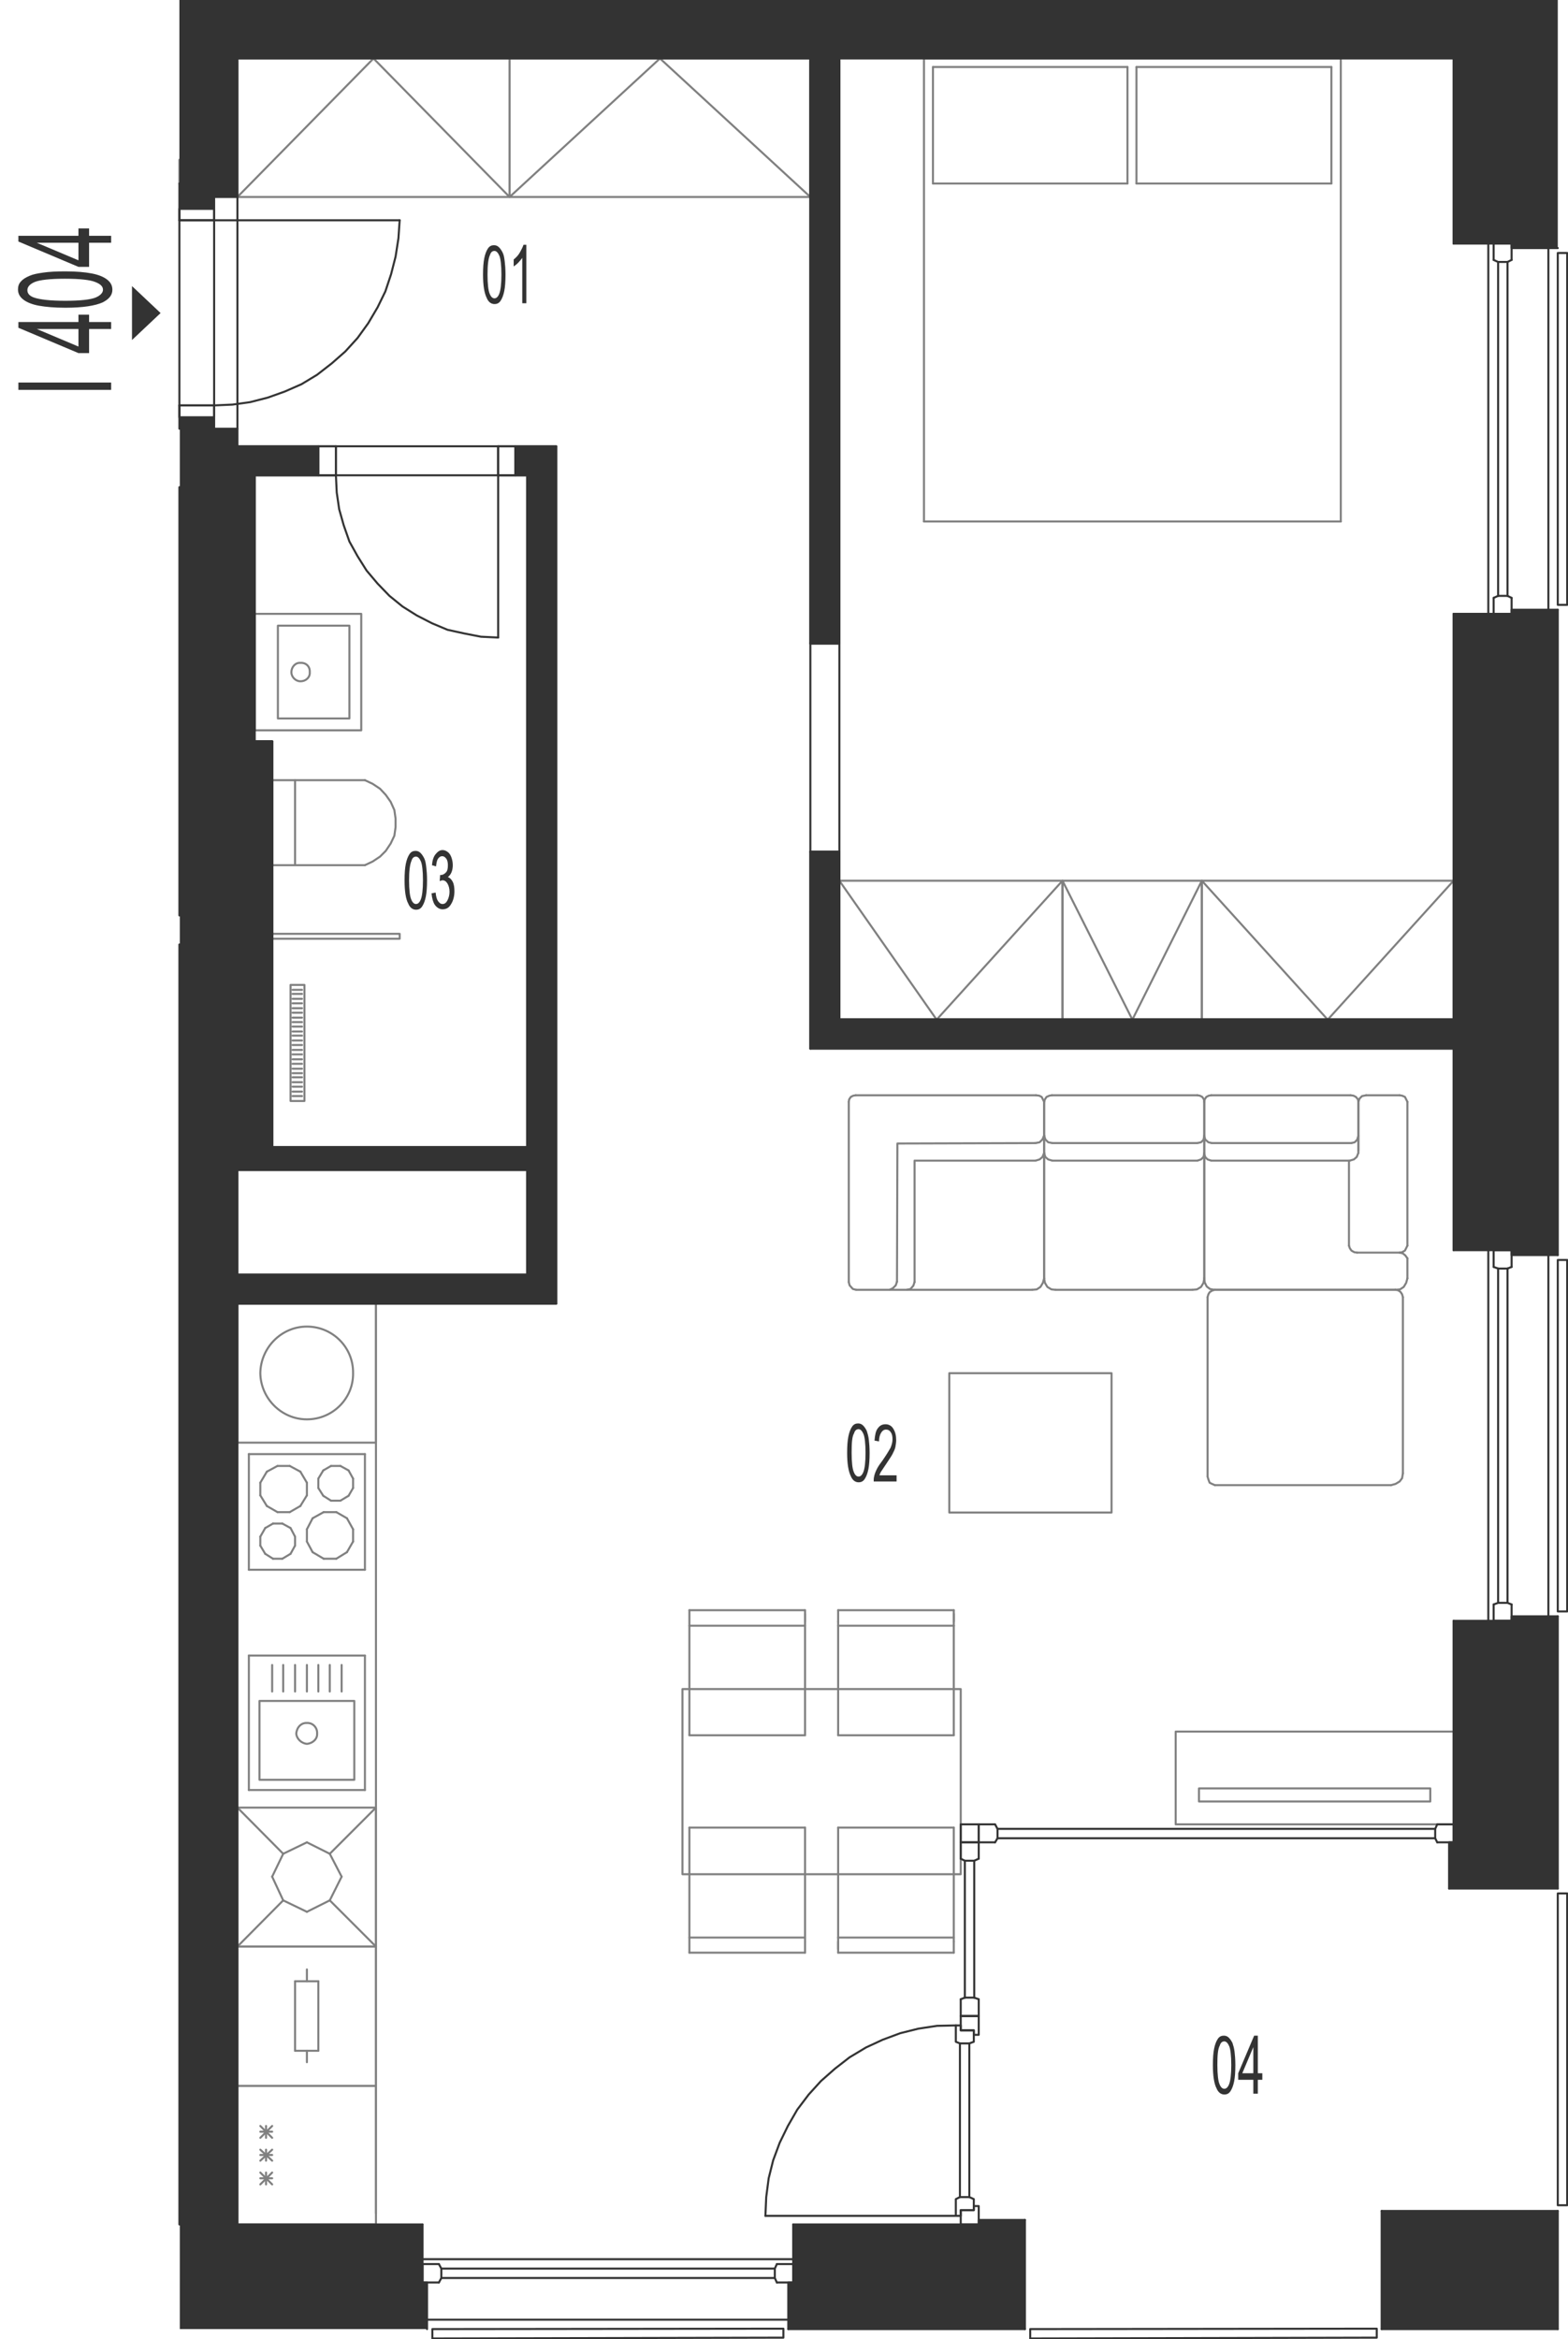 <?xml version="1.0" encoding="utf-8"?>
<!-- Generator: Adobe Illustrator 28.2.0, SVG Export Plug-In . SVG Version: 6.00 Build 0)  -->
<svg version="1.1" xmlns="http://www.w3.org/2000/svg" xmlns:xlink="http://www.w3.org/1999/xlink" x="0px" y="0px"
	 viewBox="0 0 383.7 572.4" style="enable-background:new 0 0 383.7 572.4;" xml:space="preserve">
<style type="text/css">
	.st0{fill:none;stroke:#808080;stroke-width:0.5;stroke-linecap:round;stroke-linejoin:round;stroke-miterlimit:10;}
	.st1{fill:none;stroke:#333333;stroke-width:0.5;stroke-linecap:round;stroke-linejoin:round;stroke-miterlimit:10;}
	.st2{fill-rule:evenodd;clip-rule:evenodd;fill:#333333;}
	.st3{fill:#333333;}
</style>
<g id="vybaveni">
	<line class="st0" x1="43.9" y1="44.9" x2="43.9" y2="39.1"/>
	<line class="st0" x1="92" y1="510.4" x2="92" y2="476.3"/>
	<line class="st0" x1="58.1" y1="476.3" x2="58.1" y2="510.4"/>
	<line class="st0" x1="75.1" y1="481.9" x2="75.1" y2="484.8"/>
	<line class="st0" x1="92" y1="476.3" x2="58.1" y2="476.3"/>
	<line class="st0" x1="58.1" y1="510.4" x2="92" y2="510.4"/>
	<line class="st0" x1="77.9" y1="501.8" x2="72.2" y2="501.8"/>
	<line class="st0" x1="72.2" y1="484.8" x2="77.9" y2="484.8"/>
	<line class="st0" x1="72.2" y1="501.8" x2="72.2" y2="484.8"/>
	<line class="st0" x1="75.1" y1="504.6" x2="75.1" y2="501.8"/>
	<line class="st0" x1="77.9" y1="484.8" x2="77.9" y2="501.8"/>
	<line class="st0" x1="92" y1="544.3" x2="92" y2="510.4"/>
	<line class="st0" x1="58.1" y1="510.4" x2="58.1" y2="544.3"/>
	<line class="st0" x1="66.6" y1="523.1" x2="63.7" y2="520.2"/>
	<line class="st0" x1="66.6" y1="520.2" x2="63.7" y2="523.1"/>
	<line class="st0" x1="65.1" y1="520.2" x2="65.1" y2="523.1"/>
	<line class="st0" x1="92" y1="510.4" x2="58.1" y2="510.4"/>
	<line class="st0" x1="66.6" y1="521.6" x2="63.7" y2="521.6"/>
	<line class="st0" x1="58.1" y1="544.3" x2="92" y2="544.3"/>
	<line class="st0" x1="66.6" y1="534.5" x2="63.7" y2="531.6"/>
	<line class="st0" x1="66.6" y1="531.6" x2="63.7" y2="534.5"/>
	<line class="st0" x1="65.1" y1="531.6" x2="65.1" y2="534.5"/>
	<line class="st0" x1="66.6" y1="528.7" x2="63.7" y2="526"/>
	<line class="st0" x1="66.6" y1="526" x2="63.7" y2="528.7"/>
	<line class="st0" x1="65.1" y1="526" x2="65.1" y2="528.7"/>
	<line class="st0" x1="66.6" y1="527.3" x2="63.7" y2="527.3"/>
	<line class="st0" x1="66.6" y1="533" x2="63.7" y2="533"/>
	<line class="st0" x1="69.3" y1="453.6" x2="66.6" y2="459.2"/>
	<line class="st0" x1="75.1" y1="450.8" x2="69.3" y2="453.6"/>
	<line class="st0" x1="80.7" y1="453.6" x2="75.1" y2="450.8"/>
	<line class="st0" x1="83.6" y1="459.2" x2="80.7" y2="453.6"/>
	<line class="st0" x1="80.7" y1="465" x2="83.6" y2="459.2"/>
	<line class="st0" x1="75.1" y1="467.8" x2="80.7" y2="465"/>
	<line class="st0" x1="69.3" y1="465" x2="75.1" y2="467.8"/>
	<line class="st0" x1="66.6" y1="459.2" x2="69.3" y2="465"/>
	<line class="st0" x1="69.3" y1="453.6" x2="58.1" y2="442.3"/>
	<line class="st0" x1="92" y1="442.3" x2="80.7" y2="453.6"/>
	<line class="st0" x1="92" y1="476.3" x2="80.7" y2="465"/>
	<line class="st0" x1="58.1" y1="476.3" x2="69.3" y2="465"/>
	<line class="st0" x1="92" y1="442.3" x2="92" y2="476.3"/>
	<line class="st0" x1="58.1" y1="476.3" x2="92" y2="476.3"/>
	<line class="st0" x1="92" y1="442.3" x2="58.1" y2="442.3"/>
	<line class="st0" x1="58.1" y1="476.3" x2="58.1" y2="442.3"/>
	<line class="st0" x1="58.1" y1="319" x2="92" y2="319"/>
	<line class="st0" x1="92" y1="353" x2="58.1" y2="353"/>
	<line class="st0" x1="58.1" y1="353" x2="58.1" y2="319"/>
	<line class="st0" x1="92" y1="319" x2="92" y2="353"/>
	<path class="st0" d="M63.7,336c0.1-6.3,5.2-11.4,11.4-11.4c6.3,0,11.4,5.1,11.3,11.4c0.1,6.2-5,11.3-11.3,11.3
		C68.9,347.3,63.8,342.2,63.7,336"/>
	<line class="st0" x1="76.5" y1="379.8" x2="75.1" y2="377.2"/>
	<line class="st0" x1="75.1" y1="374.2" x2="76.5" y2="371.5"/>
	<line class="st0" x1="89.3" y1="384.1" x2="60.9" y2="384.1"/>
	<line class="st0" x1="60.9" y1="355.8" x2="89.3" y2="355.8"/>
	<line class="st0" x1="63.7" y1="376" x2="63.7" y2="378.2"/>
	<line class="st0" x1="72.2" y1="378.2" x2="72.2" y2="376"/>
	<line class="st0" x1="75.1" y1="377.2" x2="75.1" y2="374.2"/>
	<line class="st0" x1="60.9" y1="355.8" x2="60.9" y2="384.1"/>
	<line class="st0" x1="66.8" y1="372.8" x2="64.9" y2="373.9"/>
	<line class="st0" x1="65.3" y1="368.5" x2="67.9" y2="370"/>
	<line class="st0" x1="67.9" y1="358.7" x2="65.3" y2="360.1"/>
	<line class="st0" x1="63.7" y1="365.9" x2="65.3" y2="368.5"/>
	<line class="st0" x1="65.3" y1="360.1" x2="63.7" y2="362.8"/>
	<line class="st0" x1="63.7" y1="362.8" x2="63.7" y2="365.9"/>
	<line class="st0" x1="64.9" y1="373.9" x2="63.7" y2="376"/>
	<line class="st0" x1="73.5" y1="360.1" x2="70.9" y2="358.7"/>
	<line class="st0" x1="70.9" y1="358.7" x2="67.9" y2="358.7"/>
	<line class="st0" x1="71.1" y1="373.9" x2="69.1" y2="372.8"/>
	<line class="st0" x1="67.9" y1="370" x2="70.9" y2="370"/>
	<line class="st0" x1="69.1" y1="372.8" x2="66.8" y2="372.8"/>
	<line class="st0" x1="73.5" y1="368.5" x2="75.1" y2="365.9"/>
	<line class="st0" x1="75.1" y1="365.9" x2="75.1" y2="362.8"/>
	<line class="st0" x1="75.1" y1="362.8" x2="73.5" y2="360.1"/>
	<line class="st0" x1="70.9" y1="370" x2="73.5" y2="368.5"/>
	<line class="st0" x1="72.2" y1="376" x2="71.1" y2="373.9"/>
	<line class="st0" x1="64.9" y1="380.2" x2="66.8" y2="381.4"/>
	<line class="st0" x1="63.7" y1="378.2" x2="64.9" y2="380.2"/>
	<line class="st0" x1="69.1" y1="381.4" x2="71.1" y2="380.2"/>
	<line class="st0" x1="66.8" y1="381.4" x2="69.1" y2="381.4"/>
	<line class="st0" x1="71.1" y1="380.2" x2="72.2" y2="378.2"/>
	<line class="st0" x1="86.4" y1="374.2" x2="86.4" y2="377.2"/>
	<line class="st0" x1="89.3" y1="355.8" x2="89.3" y2="384.1"/>
	<line class="st0" x1="84.9" y1="371.5" x2="82.3" y2="370"/>
	<line class="st0" x1="85.3" y1="359.8" x2="83.3" y2="358.7"/>
	<line class="st0" x1="83.3" y1="367.2" x2="85.3" y2="366"/>
	<line class="st0" x1="81" y1="358.7" x2="79.1" y2="359.8"/>
	<line class="st0" x1="81" y1="358.7" x2="83.3" y2="358.7"/>
	<line class="st0" x1="79.2" y1="370" x2="82.3" y2="370"/>
	<line class="st0" x1="79.1" y1="366" x2="81" y2="367.2"/>
	<line class="st0" x1="77.9" y1="364.1" x2="77.9" y2="361.8"/>
	<line class="st0" x1="77.9" y1="361.8" x2="79.1" y2="359.8"/>
	<line class="st0" x1="79.1" y1="366" x2="77.9" y2="364.1"/>
	<line class="st0" x1="79.2" y1="370" x2="76.5" y2="371.5"/>
	<line class="st0" x1="83.3" y1="367.2" x2="81" y2="367.2"/>
	<line class="st0" x1="86.4" y1="361.8" x2="86.4" y2="364.1"/>
	<line class="st0" x1="85.3" y1="359.8" x2="86.4" y2="361.8"/>
	<line class="st0" x1="86.4" y1="364.1" x2="85.3" y2="366"/>
	<line class="st0" x1="84.9" y1="371.5" x2="86.4" y2="374.2"/>
	<line class="st0" x1="82.3" y1="381.4" x2="84.9" y2="379.8"/>
	<line class="st0" x1="82.3" y1="381.4" x2="79.2" y2="381.4"/>
	<line class="st0" x1="76.5" y1="379.8" x2="79.2" y2="381.4"/>
	<line class="st0" x1="86.4" y1="377.2" x2="84.9" y2="379.8"/>
	<line class="st0" x1="92" y1="319" x2="92" y2="541.6"/>
	<polyline class="st0" points="205.4,215.5 260,215.5 260,249.5 205.4,249.5 205.4,215.5 229.2,249.5 260,215.5 	"/>
	<polyline class="st0" points="124.7,48.2 198.3,48.2 198.3,14.3 124.7,14.3 124.7,48.2 161.5,14.3 198.3,48.2 	"/>
	<polyline class="st0" points="355.7,215.5 294.1,215.5 294.1,249.5 355.7,249.5 355.7,215.5 324.9,249.5 294.1,215.5 	"/>
	<polyline class="st0" points="260,215.5 294.1,215.5 294.1,249.5 260,249.5 260,215.5 277.1,249.5 294.1,215.5 	"/>
	<polyline class="st0" points="58.1,48.2 124.7,48.2 124.7,14.3 58.1,14.3 58.1,48.2 91.4,14.3 124.7,48.2 	"/>
	<polyline class="st0" points="287.7,446.4 287.7,423.7 355.7,423.7 355.7,446.4 287.7,446.4 	"/>
	<polyline class="st0" points="293.4,440.8 293.4,437.6 350,437.6 350,440.8 293.4,440.8 	"/>
	<line class="st0" x1="205.4" y1="14.3" x2="198.3" y2="14.3"/>
	<line class="st0" x1="355.7" y1="249.5" x2="355.7" y2="256.6"/>
	<line class="st0" x1="58.1" y1="311.9" x2="58.1" y2="319"/>
	<line class="st0" x1="58.1" y1="116.3" x2="62.3" y2="116.3"/>
	<line class="st0" x1="129" y1="280.7" x2="129" y2="286.3"/>
	<line class="st0" x1="58.1" y1="109.2" x2="58.1" y2="286.3"/>
	<polyline class="st0" points="343.3,317.4 343.1,316.7 342.7,316.1 342.1,315.7 341.4,315.6 	"/>
	<line class="st0" x1="341.4" y1="315.6" x2="297.3" y2="315.6"/>
	<polyline class="st0" points="297.3,315.6 296.6,315.8 296,316.2 295.7,316.7 295.5,317.4 	"/>
	<line class="st0" x1="295.5" y1="317.4" x2="295.5" y2="361.3"/>
	<polyline class="st0" points="295.5,361.3 295.7,362 296,362.8 296.6,363.1 297.3,363.4 	"/>
	<line class="st0" x1="297.3" y1="363.4" x2="340.4" y2="363.4"/>
	<polyline class="st0" points="340.4,363.4 341.5,363.1 342.5,362.5 343.1,361.7 343.3,360.5 	"/>
	<line class="st0" x1="343.3" y1="360.5" x2="343.3" y2="317.4"/>
	<polyline class="st0" points="221.9,315.6 222.8,315.4 223.5,314.6 223.8,313.7 	"/>
	<polyline class="st0" points="223.8,313.7 223.8,284 253.4,284 	"/>
	<polyline class="st0" points="253.4,284 254.4,283.7 255.1,283.1 255.5,282.1 	"/>
	<polyline class="st0" points="255.5,269.6 255.2,269 254.9,268.4 254.3,268.1 253.5,268 	"/>
	<line class="st0" x1="253.5" y1="268" x2="209.4" y2="268"/>
	<polyline class="st0" points="209.4,268 208.8,268.1 208.2,268.4 207.8,269 207.7,269.6 	"/>
	<line class="st0" x1="207.7" y1="269.6" x2="207.7" y2="313.7"/>
	<polyline class="st0" points="207.7,313.7 207.9,314.5 208.7,315.4 209.5,315.6 	"/>
	<line class="st0" x1="209.5" y1="315.6" x2="252.6" y2="315.6"/>
	<polyline class="st0" points="252.6,315.6 253.7,315.5 254.6,314.9 255.2,313.9 255.5,312.8 	"/>
	<line class="st0" x1="255.5" y1="312.8" x2="255.5" y2="269.6"/>
	<polyline class="st0" points="217.7,315.6 218.5,315.2 219.2,314.5 219.5,313.6 	"/>
	<polyline class="st0" points="219.5,313.6 219.6,279.8 253.4,279.7 	"/>
	<polyline class="st0" points="253.4,279.7 254.4,279.5 255.1,278.8 255.5,277.8 	"/>
	<polyline class="st0" points="294.7,282.2 294.5,283.1 293.9,283.7 293,284 	"/>
	<line class="st0" x1="293" y1="284" x2="257.5" y2="284"/>
	<polyline class="st0" points="257.5,284 256.5,283.7 255.8,283.1 255.5,282.1 	"/>
	<line class="st0" x1="255.5" y1="282.1" x2="255.5" y2="269.6"/>
	<polyline class="st0" points="255.5,269.6 255.7,269 256.1,268.4 256.8,268.1 257.4,268 	"/>
	<line class="st0" x1="257.4" y1="268" x2="293" y2="268"/>
	<polyline class="st0" points="293,268 293.6,268.1 294.2,268.4 294.6,269 294.7,269.6 	"/>
	<line class="st0" x1="294.7" y1="269.6" x2="294.7" y2="282.2"/>
	<line class="st0" x1="294.7" y1="282.1" x2="294.7" y2="312.8"/>
	<polyline class="st0" points="294.7,312.8 294.5,313.9 293.9,314.9 292.9,315.5 291.8,315.6 	"/>
	<line class="st0" x1="291.8" y1="315.6" x2="258.3" y2="315.6"/>
	<polyline class="st0" points="258.3,315.6 257.3,315.5 256.3,314.9 255.7,313.9 255.5,312.8 	"/>
	<line class="st0" x1="255.5" y1="312.8" x2="255.5" y2="282.1"/>
	<polyline class="st0" points="294.7,277.9 294.5,278.9 293.9,279.5 293,279.7 	"/>
	<line class="st0" x1="293" y1="279.7" x2="257.5" y2="279.7"/>
	<polyline class="st0" points="257.5,279.7 256.5,279.5 255.8,278.8 255.5,277.8 	"/>
	<line class="st0" x1="332.4" y1="281.6" x2="332.4" y2="269.9"/>
	<polyline class="st0" points="294.7,282.2 294.9,283.1 295.5,283.7 296.4,284 	"/>
	<line class="st0" x1="296.4" y1="284" x2="330.3" y2="284"/>
	<polyline class="st0" points="330.3,284 331.3,283.7 332,283.1 332.4,282.1 	"/>
	<line class="st0" x1="332.4" y1="282.1" x2="332.4" y2="269.6"/>
	<polyline class="st0" points="332.4,269.6 332.3,269 331.8,268.4 331.2,268.1 330.5,268 	"/>
	<line class="st0" x1="330.5" y1="268" x2="296.4" y2="268"/>
	<polyline class="st0" points="296.4,268 295.8,268.1 295.2,268.4 294.8,269 294.7,269.6 	"/>
	<line class="st0" x1="294.7" y1="269.6" x2="294.7" y2="312.7"/>
	<polyline class="st0" points="294.7,312.7 294.8,313.8 295.3,314.8 296.1,315.4 297.1,315.6 	"/>
	<line class="st0" x1="297.1" y1="315.6" x2="341.5" y2="315.6"/>
	<polyline class="st0" points="341.5,315.6 342.6,315.5 343.5,314.9 344.1,313.9 344.4,312.8 	"/>
	<line class="st0" x1="344.4" y1="312.8" x2="344.4" y2="307.9"/>
	<polyline class="st0" points="344.4,307.9 343.9,307.2 343.3,306.7 342.5,306.5 	"/>
	<line class="st0" x1="330.1" y1="284" x2="330.1" y2="304.8"/>
	<polyline class="st0" points="330.1,304.8 330.3,305.4 330.7,306 331.4,306.4 332.1,306.5 	"/>
	<line class="st0" x1="332.1" y1="306.5" x2="342.5" y2="306.5"/>
	<polyline class="st0" points="342.5,306.5 343.1,306.4 343.8,306 344.1,305.4 344.4,304.8 	"/>
	<line class="st0" x1="344.4" y1="304.8" x2="344.4" y2="269.6"/>
	<polyline class="st0" points="344.4,269.6 344.1,269 343.8,268.4 343.1,268.1 342.5,268 	"/>
	<line class="st0" x1="342.5" y1="268" x2="334.3" y2="268"/>
	<polyline class="st0" points="334.3,268 333.3,268.2 332.7,268.8 332.4,269.6 	"/>
	<polyline class="st0" points="332.4,277.9 332.1,278.9 331.5,279.5 330.7,279.7 	"/>
	<line class="st0" x1="330.7" y1="279.7" x2="296.5" y2="279.7"/>
	<polyline class="st0" points="296.5,279.7 295.7,279.5 294.9,278.8 294.7,277.8 	"/>
	<polyline class="st0" points="272,336 272,370.1 232.3,370.1 232.3,336 272,336 	"/>
	<line class="st0" x1="66.6" y1="211.7" x2="66.6" y2="190.9"/>
	<line class="st0" x1="66.6" y1="190.9" x2="89.3" y2="190.9"/>
	<polyline class="st0" points="89.3,190.9 91.2,191.8 93,193 94.4,194.5 95.6,196.2 96.5,198.2 96.8,200.3 96.8,202.4 96.5,204.5 
		95.6,206.4 94.4,208.2 93,209.6 91.2,210.8 89.3,211.7 	"/>
	<line class="st0" x1="89.3" y1="211.7" x2="66.6" y2="211.7"/>
	<line class="st0" x1="72.2" y1="190.9" x2="72.2" y2="211.7"/>
	<line class="st0" x1="60.9" y1="438" x2="89.3" y2="438"/>
	<line class="st0" x1="89.3" y1="438" x2="89.3" y2="405.1"/>
	<line class="st0" x1="89.3" y1="405.1" x2="60.9" y2="405.1"/>
	<line class="st0" x1="60.9" y1="405.1" x2="60.9" y2="438"/>
	<path class="st0" d="M72.5,424.2c0.1,1.3,1.3,2.4,2.6,2.5c1.4-0.1,2.6-1.2,2.5-2.5c0.1-1.5-1.1-2.7-2.5-2.6
		C73.7,421.5,72.6,422.7,72.5,424.2"/>
	<polyline class="st0" points="86.7,435.5 86.7,416.2 63.5,416.2 63.5,435.5 86.7,435.5 	"/>
	<line class="st0" x1="77.9" y1="413.9" x2="77.9" y2="407.4"/>
	<line class="st0" x1="75.1" y1="413.9" x2="75.1" y2="407.4"/>
	<line class="st0" x1="80.7" y1="413.9" x2="80.7" y2="407.4"/>
	<line class="st0" x1="83.6" y1="413.9" x2="83.6" y2="407.4"/>
	<line class="st0" x1="72.2" y1="413.9" x2="72.2" y2="407.4"/>
	<line class="st0" x1="69.3" y1="413.9" x2="69.3" y2="407.4"/>
	<line class="st0" x1="66.6" y1="413.9" x2="66.6" y2="407.4"/>
	<line class="st0" x1="197" y1="424.6" x2="168.7" y2="424.6"/>
	<line class="st0" x1="197" y1="397.8" x2="168.7" y2="397.8"/>
	<line class="st0" x1="168.7" y1="394" x2="197" y2="394"/>
	<line class="st0" x1="233.4" y1="424.6" x2="233.4" y2="397.8"/>
	<line class="st0" x1="205.1" y1="396.8" x2="205.1" y2="424.6"/>
	<line class="st0" x1="197" y1="424.6" x2="197" y2="397.8"/>
	<line class="st0" x1="197" y1="397.8" x2="197" y2="394.9"/>
	<line class="st0" x1="197" y1="394" x2="197" y2="396.8"/>
	<line class="st0" x1="233.4" y1="397.8" x2="205.1" y2="397.8"/>
	<line class="st0" x1="205.1" y1="394" x2="233.4" y2="394"/>
	<line class="st0" x1="205.1" y1="394" x2="205.1" y2="396.8"/>
	<line class="st0" x1="233.4" y1="397.8" x2="233.4" y2="394.9"/>
	<line class="st0" x1="233.4" y1="394" x2="233.4" y2="396.8"/>
	<line class="st0" x1="233.4" y1="424.6" x2="205.1" y2="424.6"/>
	<line class="st0" x1="168.7" y1="447.2" x2="197" y2="447.2"/>
	<line class="st0" x1="168.7" y1="474.1" x2="197" y2="474.1"/>
	<line class="st0" x1="197" y1="477.8" x2="168.7" y2="477.8"/>
	<line class="st0" x1="197" y1="475.1" x2="197" y2="447.2"/>
	<line class="st0" x1="205.1" y1="447.2" x2="205.1" y2="474.1"/>
	<line class="st0" x1="233.4" y1="475.1" x2="233.4" y2="447.2"/>
	<line class="st0" x1="205.1" y1="447.2" x2="233.4" y2="447.2"/>
	<line class="st0" x1="197" y1="477.8" x2="197" y2="475.1"/>
	<line class="st0" x1="205.1" y1="474.1" x2="233.4" y2="474.1"/>
	<line class="st0" x1="233.4" y1="477.8" x2="205.1" y2="477.8"/>
	<line class="st0" x1="205.1" y1="477.8" x2="205.1" y2="475.1"/>
	<line class="st0" x1="205.1" y1="474.1" x2="205.1" y2="476.9"/>
	<line class="st0" x1="233.4" y1="477.8" x2="233.4" y2="475.1"/>
	<polyline class="st0" points="167,413.3 235.1,413.3 235.1,458.6 167,458.6 167,413.3 	"/>
	<line class="st0" x1="168.7" y1="394" x2="168.7" y2="424.6"/>
	<line class="st0" x1="168.7" y1="447.2" x2="168.7" y2="477.8"/>
	<line class="st0" x1="328.1" y1="127.6" x2="226.1" y2="127.6"/>
	<line class="st0" x1="226.1" y1="14.3" x2="328.1" y2="14.3"/>
	<line class="st0" x1="228.3" y1="16.4" x2="275.9" y2="16.4"/>
	<line class="st0" x1="228.3" y1="44.9" x2="275.9" y2="44.9"/>
	<line class="st0" x1="226.1" y1="127.6" x2="226.1" y2="14.3"/>
	<line class="st0" x1="228.3" y1="44.9" x2="228.3" y2="16.4"/>
	<line class="st0" x1="328.1" y1="14.3" x2="328.1" y2="127.6"/>
	<line class="st0" x1="275.9" y1="16.4" x2="275.9" y2="44.9"/>
	<line class="st0" x1="278.1" y1="16.4" x2="278.1" y2="44.9"/>
	<line class="st0" x1="278.1" y1="44.9" x2="325.8" y2="44.9"/>
	<line class="st0" x1="278.1" y1="16.4" x2="325.8" y2="16.4"/>
	<line class="st0" x1="325.8" y1="44.9" x2="325.8" y2="16.4"/>
	<polyline class="st0" points="88.4,178.7 88.4,150.2 62.3,150.2 62.3,178.7 88.4,178.7 	"/>
	<polyline class="st0" points="85.5,175.8 85.5,153.1 68,153.1 68,175.8 85.5,175.8 	"/>
	<path class="st0" d="M71.3,164.5c0,1.1,1,2.2,2.2,2.2c1.4,0,2.4-1,2.3-2.2c0.1-1.4-0.9-2.4-2.3-2.3
		C72.3,162.1,71.3,163.2,71.3,164.5"/>
	<polyline class="st0" points="74.5,241 71.1,241 71.1,269.4 74.5,269.4 74.5,241 	"/>
	<polyline class="st0" points="66.6,228.5 97.8,228.5 97.8,229.7 66.6,229.7 66.6,228.5 	"/>
	<line class="st0" x1="73.9" y1="268.2" x2="71.6" y2="268.2"/>
	<line class="st0" x1="73.9" y1="267.1" x2="71.6" y2="267.1"/>
	<line class="st0" x1="73.9" y1="265.9" x2="71.6" y2="265.9"/>
	<line class="st0" x1="73.9" y1="264.8" x2="71.6" y2="264.8"/>
	<line class="st0" x1="73.9" y1="263.6" x2="71.6" y2="263.6"/>
	<line class="st0" x1="73.9" y1="262.6" x2="71.6" y2="262.6"/>
	<line class="st0" x1="73.9" y1="261.5" x2="71.6" y2="261.5"/>
	<line class="st0" x1="73.9" y1="260.3" x2="71.6" y2="260.3"/>
	<line class="st0" x1="73.9" y1="259.2" x2="71.6" y2="259.2"/>
	<line class="st0" x1="73.9" y1="258" x2="71.6" y2="258"/>
	<line class="st0" x1="73.9" y1="256.9" x2="71.6" y2="256.9"/>
	<line class="st0" x1="73.9" y1="255.7" x2="71.6" y2="255.7"/>
	<line class="st0" x1="73.9" y1="254.6" x2="71.6" y2="254.6"/>
	<line class="st0" x1="73.9" y1="253.4" x2="71.6" y2="253.4"/>
	<line class="st0" x1="73.9" y1="252.4" x2="71.6" y2="252.4"/>
	<line class="st0" x1="73.9" y1="251.2" x2="71.6" y2="251.2"/>
	<line class="st0" x1="73.9" y1="250.1" x2="71.6" y2="250.1"/>
	<line class="st0" x1="73.9" y1="249" x2="71.6" y2="249"/>
	<line class="st0" x1="73.9" y1="247.8" x2="71.6" y2="247.8"/>
	<line class="st0" x1="73.9" y1="246.7" x2="71.6" y2="246.7"/>
	<line class="st0" x1="73.9" y1="245.5" x2="71.6" y2="245.5"/>
	<line class="st0" x1="73.9" y1="244.4" x2="71.6" y2="244.4"/>
	<line class="st0" x1="73.9" y1="243.2" x2="71.6" y2="243.2"/>
	<line class="st0" x1="73.9" y1="242.2" x2="71.6" y2="242.2"/>
</g>
<g id="vykres">
	<line class="st1" x1="58.1" y1="48.2" x2="58.1" y2="14.3"/>
	<line class="st1" x1="43.9" y1="53.9" x2="43.9" y2="44.9"/>
	<line class="st1" x1="355.7" y1="14.3" x2="205.4" y2="14.3"/>
	<line class="st1" x1="198.3" y1="14.3" x2="58.1" y2="14.3"/>
	<line class="st1" x1="58.1" y1="109.2" x2="58.1" y2="104.9"/>
	<line class="st1" x1="58.1" y1="544.3" x2="58.1" y2="319"/>
	<line class="st1" x1="58.1" y1="311.9" x2="58.1" y2="286.3"/>
	<line class="st1" x1="43.9" y1="544.3" x2="43.9" y2="231.1"/>
	<line class="st1" x1="43.9" y1="224" x2="43.9" y2="119.2"/>
	<line class="st1" x1="43.9" y1="104.9" x2="43.9" y2="99.2"/>
	<line class="st1" x1="103.4" y1="544.3" x2="103.4" y2="558.5"/>
	<line class="st1" x1="194.1" y1="544.3" x2="194.1" y2="558.5"/>
	<line class="st1" x1="103.4" y1="552.8" x2="194.1" y2="552.8"/>
	<line class="st1" x1="250.8" y1="543.2" x2="250.8" y2="569.9"/>
	<line class="st1" x1="338.1" y1="541" x2="338.1" y2="569.9"/>
	<line class="st1" x1="239.5" y1="544.3" x2="194.1" y2="544.3"/>
	<line class="st1" x1="239.5" y1="558.5" x2="194.1" y2="558.5"/>
	<line class="st1" x1="381.2" y1="569.9" x2="338.1" y2="569.9"/>
	<line class="st1" x1="250.8" y1="569.9" x2="192.9" y2="569.9"/>
	<line class="st1" x1="369.9" y1="558.5" x2="341.5" y2="558.5"/>
	<line class="st1" x1="341.5" y1="544.3" x2="341.5" y2="558.5"/>
	<line class="st1" x1="369.9" y1="544.3" x2="341.5" y2="544.3"/>
	<line class="st1" x1="369.9" y1="544.3" x2="369.9" y2="558.5"/>
	<line class="st1" x1="381.2" y1="541" x2="338.1" y2="541"/>
	<line class="st1" x1="381.2" y1="541" x2="381.2" y2="569.9"/>
	<line class="st1" x1="354.6" y1="462.1" x2="381.2" y2="462.1"/>
	<line class="st1" x1="355.7" y1="59.6" x2="369.9" y2="59.6"/>
	<line class="st1" x1="355.7" y1="150.2" x2="369.9" y2="150.2"/>
	<line class="st1" x1="355.7" y1="305.9" x2="369.9" y2="305.9"/>
	<line class="st1" x1="355.7" y1="396.6" x2="369.9" y2="396.6"/>
	<line class="st1" x1="381.2" y1="395.5" x2="381.2" y2="462.1"/>
	<line class="st1" x1="369.9" y1="396.6" x2="369.9" y2="450.8"/>
	<line class="st1" x1="355.7" y1="396.6" x2="355.7" y2="450.8"/>
	<line class="st1" x1="381.2" y1="149.2" x2="381.2" y2="307.1"/>
	<line class="st1" x1="369.9" y1="150.2" x2="369.9" y2="305.9"/>
	<line class="st1" x1="355.7" y1="14.3" x2="355.7" y2="59.6"/>
	<line class="st1" x1="378.9" y1="395.5" x2="378.9" y2="307.1"/>
	<line class="st1" x1="378.9" y1="149.2" x2="378.9" y2="60.7"/>
	<line class="st1" x1="364.2" y1="396.6" x2="364.2" y2="305.9"/>
	<line class="st1" x1="364.2" y1="150.2" x2="364.2" y2="59.6"/>
	<line class="st1" x1="355.7" y1="150.2" x2="355.7" y2="249.5"/>
	<line class="st1" x1="355.7" y1="256.6" x2="355.7" y2="305.9"/>
	<line class="st1" x1="103.4" y1="544.3" x2="58.1" y2="544.3"/>
	<line class="st1" x1="369.9" y1="450.8" x2="355.7" y2="450.8"/>
	<line class="st1" x1="239.5" y1="544.3" x2="239.5" y2="558.5"/>
	<line class="st1" x1="365.5" y1="146.3" x2="365.5" y2="150.2"/>
	<line class="st1" x1="365.5" y1="150.2" x2="369.9" y2="150.2"/>
	<line class="st1" x1="369.9" y1="150.2" x2="369.9" y2="146.3"/>
	<line class="st1" x1="369.9" y1="146.3" x2="368.9" y2="145.8"/>
	<line class="st1" x1="368.9" y1="145.8" x2="366.6" y2="145.8"/>
	<line class="st1" x1="366.6" y1="145.8" x2="365.5" y2="146.3"/>
	<line class="st1" x1="368.9" y1="145.8" x2="368.9" y2="64.1"/>
	<line class="st1" x1="366.6" y1="145.8" x2="366.6" y2="64.1"/>
	<line class="st1" x1="365.5" y1="63.6" x2="365.5" y2="59.6"/>
	<line class="st1" x1="365.5" y1="59.6" x2="369.9" y2="59.6"/>
	<line class="st1" x1="369.9" y1="59.6" x2="369.9" y2="63.6"/>
	<line class="st1" x1="369.9" y1="63.6" x2="368.9" y2="64.1"/>
	<line class="st1" x1="368.9" y1="64.1" x2="366.6" y2="64.1"/>
	<line class="st1" x1="366.6" y1="64.1" x2="365.5" y2="63.6"/>
	<line class="st1" x1="365.5" y1="392.6" x2="365.5" y2="396.6"/>
	<line class="st1" x1="365.5" y1="396.6" x2="369.9" y2="396.6"/>
	<line class="st1" x1="369.9" y1="396.6" x2="369.9" y2="392.6"/>
	<line class="st1" x1="369.9" y1="392.6" x2="368.9" y2="392.2"/>
	<line class="st1" x1="368.9" y1="392.2" x2="366.6" y2="392.2"/>
	<line class="st1" x1="366.6" y1="392.2" x2="365.5" y2="392.6"/>
	<line class="st1" x1="368.9" y1="392.2" x2="368.9" y2="310.4"/>
	<line class="st1" x1="366.6" y1="392.2" x2="366.6" y2="310.4"/>
	<line class="st1" x1="365.5" y1="310" x2="365.5" y2="305.9"/>
	<line class="st1" x1="365.5" y1="305.9" x2="369.9" y2="305.9"/>
	<line class="st1" x1="369.9" y1="305.9" x2="369.9" y2="310"/>
	<line class="st1" x1="369.9" y1="310" x2="368.9" y2="310.4"/>
	<line class="st1" x1="368.9" y1="310.4" x2="366.6" y2="310.4"/>
	<line class="st1" x1="366.6" y1="310.4" x2="365.5" y2="310"/>
	<line class="st1" x1="190.1" y1="558.5" x2="194.1" y2="558.5"/>
	<line class="st1" x1="194.1" y1="558.5" x2="194.1" y2="554"/>
	<line class="st1" x1="194.1" y1="554" x2="190.1" y2="554"/>
	<line class="st1" x1="190.1" y1="554" x2="189.6" y2="555.1"/>
	<line class="st1" x1="189.6" y1="555.1" x2="189.6" y2="557.4"/>
	<line class="st1" x1="189.6" y1="557.4" x2="190.1" y2="558.5"/>
	<line class="st1" x1="189.6" y1="555.1" x2="108" y2="555.1"/>
	<line class="st1" x1="189.6" y1="557.4" x2="108" y2="557.4"/>
	<line class="st1" x1="107.4" y1="558.5" x2="103.4" y2="558.5"/>
	<line class="st1" x1="103.4" y1="558.5" x2="103.4" y2="554"/>
	<line class="st1" x1="103.4" y1="554" x2="107.4" y2="554"/>
	<line class="st1" x1="107.4" y1="554" x2="108" y2="555.1"/>
	<line class="st1" x1="108" y1="555.1" x2="108" y2="557.4"/>
	<line class="st1" x1="108" y1="557.4" x2="107.4" y2="558.5"/>
	<polyline class="st1" points="381.2,60.7 369.9,60.7 369.9,59.6 	"/>
	<polyline class="st1" points="381.2,149.2 369.9,149.2 369.9,150.2 	"/>
	<polyline class="st1" points="381.2,307.1 369.9,307.1 369.9,305.9 	"/>
	<polyline class="st1" points="381.2,395.5 369.9,395.5 369.9,396.6 	"/>
	<polyline class="st1" points="354.6,462.1 354.6,450.8 355.7,450.8 	"/>
	<polyline class="st1" points="250.8,543.2 239.5,543.2 239.5,544.3 	"/>
	<polyline class="st1" points="192.9,569.9 192.9,558.5 194.1,558.5 	"/>
	<polyline class="st1" points="104.5,569.9 104.5,558.5 103.4,558.5 	"/>
	<line class="st1" x1="104.5" y1="567.6" x2="192.9" y2="567.6"/>
	<polyline class="st1" points="105.8,569.9 191.7,569.8 191.7,572 105.8,572.2 105.8,569.9 	"/>
	<polyline class="st1" points="252.1,569.9 336.9,569.8 336.9,572 252.1,572.2 252.1,569.9 	"/>
	<polyline class="st1" points="381.2,148 381.2,61.9 383.5,61.9 383.5,148 381.2,148 	"/>
	<polyline class="st1" points="381.2,394.3 381.2,308.3 383.5,308.3 383.5,394.3 381.2,394.3 	"/>
	<polyline class="st1" points="381.2,539.6 381.2,463.3 383.5,463.3 383.5,539.6 381.2,539.6 	"/>
	<line class="st1" x1="136.1" y1="319" x2="136.1" y2="109.2"/>
	<line class="st1" x1="129" y1="280.7" x2="129" y2="116.3"/>
	<line class="st1" x1="136.1" y1="319" x2="58.1" y2="319"/>
	<line class="st1" x1="129" y1="311.9" x2="58.1" y2="311.9"/>
	<line class="st1" x1="129" y1="286.3" x2="58.1" y2="286.3"/>
	<line class="st1" x1="129" y1="280.7" x2="66.6" y2="280.7"/>
	<line class="st1" x1="129" y1="311.9" x2="129" y2="286.3"/>
	<line class="st1" x1="198.3" y1="256.6" x2="198.3" y2="208.4"/>
	<line class="st1" x1="205.4" y1="249.5" x2="205.4" y2="208.4"/>
	<line class="st1" x1="355.7" y1="256.6" x2="198.3" y2="256.6"/>
	<line class="st1" x1="355.7" y1="249.5" x2="205.4" y2="249.5"/>
	<line class="st1" x1="198.3" y1="157.4" x2="198.3" y2="14.3"/>
	<line class="st1" x1="205.4" y1="157.4" x2="205.4" y2="14.3"/>
	<line class="st1" x1="129" y1="116.3" x2="121.9" y2="116.3"/>
	<line class="st1" x1="136.1" y1="109.2" x2="121.9" y2="109.2"/>
	<line class="st1" x1="121.9" y1="116.3" x2="121.9" y2="156"/>
	<polyline class="st1" points="82.2,116.3 82.4,120.5 83,124.6 84.1,128.5 85.5,132.5 87.5,136.1 89.7,139.6 92.4,142.8 95.3,145.8 
		98.5,148.4 102,150.6 105.7,152.5 109.5,154.1 113.6,155 117.7,155.8 121.9,156 	"/>
	<line class="st1" x1="121.9" y1="116.3" x2="121.9" y2="109.2"/>
	<line class="st1" x1="82.2" y1="116.3" x2="82.2" y2="109.2"/>
	<line class="st1" x1="82.2" y1="116.3" x2="121.9" y2="116.3"/>
	<line class="st1" x1="82.2" y1="109.2" x2="121.9" y2="109.2"/>
	<polyline class="st1" points="121.9,116.3 126.1,116.3 126.1,109.2 121.9,109.2 121.9,116.3 	"/>
	<polyline class="st1" points="77.9,116.3 82.2,116.3 82.2,109.2 77.9,109.2 77.9,116.3 	"/>
	<line class="st1" x1="82.2" y1="116.3" x2="62.3" y2="116.3"/>
	<line class="st1" x1="82.2" y1="109.2" x2="58.1" y2="109.2"/>
	<polyline class="st1" points="52.4,99.2 56.9,99 61.2,98.4 65.5,97.3 69.7,95.8 73.8,94 77.6,91.7 81.2,88.9 84.5,86 87.5,82.7 
		90.1,79.1 92.4,75.2 94.3,71.3 95.7,67.1 96.8,62.8 97.5,58.3 97.8,53.9 	"/>
	<line class="st1" x1="52.4" y1="99.2" x2="52.4" y2="53.9"/>
	<line class="st1" x1="58.1" y1="48.2" x2="58.1" y2="104.9"/>
	<line class="st1" x1="43.9" y1="53.9" x2="43.9" y2="99.2"/>
	<line class="st1" x1="52.4" y1="53.9" x2="52.4" y2="48.2"/>
	<line class="st1" x1="52.4" y1="48.2" x2="58.1" y2="48.2"/>
	<line class="st1" x1="52.4" y1="53.9" x2="43.9" y2="53.9"/>
	<polyline class="st1" points="43.9,53.9 52.4,53.9 52.4,51.1 43.9,51.1 43.9,53.9 	"/>
	<polyline class="st1" points="43.9,102.1 52.4,102.1 52.4,99.2 43.9,99.2 43.9,102.1 	"/>
	<line class="st1" x1="58.1" y1="104.9" x2="52.4" y2="104.9"/>
	<line class="st1" x1="52.4" y1="104.9" x2="52.4" y2="99.2"/>
	<line class="st1" x1="52.4" y1="99.2" x2="43.9" y2="99.2"/>
	<line class="st1" x1="52.4" y1="53.9" x2="97.8" y2="53.9"/>
	<line class="st1" x1="62.3" y1="116.3" x2="62.3" y2="178.7"/>
	<line class="st1" x1="62.3" y1="181.4" x2="66.6" y2="181.4"/>
	<line class="st1" x1="66.6" y1="181.4" x2="66.6" y2="280.7"/>
	<polyline class="st1" points="62.3,116.3 62.3,181.4 66.6,181.4 66.6,280.7 	"/>
	<polygon class="st1" points="58.1,116.3 62.3,116.3 62.3,181.4 66.6,181.4 66.6,280.7 129,280.7 129,286.3 58.1,286.3 	"/>
	<line class="st1" x1="198.3" y1="208.4" x2="205.4" y2="208.4"/>
	<line class="st1" x1="205.4" y1="208.4" x2="205.4" y2="157.4"/>
	<line class="st1" x1="198.3" y1="208.4" x2="198.3" y2="157.4"/>
	<path class="st1" d="M205.4,208.4h-7.1v48.1h157.3v-7.1H205.4V208.4z M198.3,14.3h7.1v143.2h-7.1V14.3 M58.1,311.9H129V116.3h-2.9
		v-7.1h10V319h-78V311.9 M58.1,109.2h19.8v7.1H58.1V109.2"/>
	<line class="st1" x1="198.3" y1="157.4" x2="205.4" y2="157.4"/>
	<polyline class="st1" points="238.3,538.1 238.3,540.8 235.1,540.8 235.1,542.2 233.9,542.2 233.9,538.1 234.9,537.6 237.2,537.6 
		238.3,538.1 	"/>
	<polyline class="st1" points="235.1,544.3 235.1,540.8 238.3,540.8 238.3,539.8 239.5,539.8 239.5,544.3 235.1,544.3 	"/>
	<polyline class="st1" points="238.3,499.6 238.3,496.8 235.1,496.8 235.1,495.6 233.9,495.6 233.9,499.6 234.9,500 237.2,500 
		238.3,499.6 	"/>
	<polyline class="st1" points="235.1,493.3 235.1,496.8 238.3,496.8 238.3,497.9 239.5,497.9 239.5,493.3 235.1,493.3 	"/>
	<line class="st1" x1="234.9" y1="537.6" x2="234.9" y2="500"/>
	<line class="st1" x1="237.2" y1="537.6" x2="237.2" y2="500"/>
	<line class="st1" x1="233.7" y1="542.2" x2="187.3" y2="542.2"/>
	<polyline class="st1" points="233.9,495.6 229.3,495.7 224.7,496.4 220.3,497.5 216,499.1 211.9,501 207.9,503.4 204.3,506.2 
		200.9,509.2 197.9,512.5 195.1,516.2 192.8,520.2 190.8,524.3 189.2,528.6 188.1,533 187.5,537.6 187.3,542.2 	"/>
	<line class="st1" x1="235.1" y1="489.2" x2="235.1" y2="493.3"/>
	<line class="st1" x1="235.1" y1="493.3" x2="239.5" y2="493.3"/>
	<line class="st1" x1="239.5" y1="493.3" x2="239.5" y2="489.2"/>
	<line class="st1" x1="239.5" y1="489.2" x2="238.4" y2="488.8"/>
	<line class="st1" x1="238.4" y1="488.8" x2="236.1" y2="488.8"/>
	<line class="st1" x1="236.1" y1="488.8" x2="235.1" y2="489.2"/>
	<line class="st1" x1="238.4" y1="488.8" x2="238.4" y2="455.3"/>
	<line class="st1" x1="236.1" y1="488.8" x2="236.1" y2="455.3"/>
	<line class="st1" x1="235.1" y1="454.8" x2="235.1" y2="450.8"/>
	<line class="st1" x1="235.1" y1="450.8" x2="239.5" y2="450.8"/>
	<line class="st1" x1="239.5" y1="450.8" x2="239.5" y2="454.8"/>
	<line class="st1" x1="239.5" y1="454.8" x2="238.4" y2="455.3"/>
	<line class="st1" x1="238.4" y1="455.3" x2="236.1" y2="455.3"/>
	<line class="st1" x1="236.1" y1="455.3" x2="235.1" y2="454.8"/>
	<line class="st1" x1="351.7" y1="450.8" x2="355.7" y2="450.8"/>
	<line class="st1" x1="355.7" y1="450.8" x2="355.7" y2="446.4"/>
	<line class="st1" x1="355.7" y1="446.4" x2="351.7" y2="446.4"/>
	<line class="st1" x1="351.7" y1="446.4" x2="351.2" y2="447.5"/>
	<line class="st1" x1="351.2" y1="447.5" x2="351.2" y2="449.8"/>
	<line class="st1" x1="351.2" y1="449.8" x2="351.7" y2="450.8"/>
	<line class="st1" x1="351.2" y1="447.5" x2="244.1" y2="447.5"/>
	<line class="st1" x1="351.2" y1="449.8" x2="244.1" y2="449.8"/>
	<line class="st1" x1="243.5" y1="450.8" x2="239.5" y2="450.8"/>
	<line class="st1" x1="239.5" y1="450.8" x2="239.5" y2="446.4"/>
	<line class="st1" x1="239.5" y1="446.4" x2="243.5" y2="446.4"/>
	<line class="st1" x1="243.5" y1="446.4" x2="244.1" y2="447.5"/>
	<line class="st1" x1="244.1" y1="447.5" x2="244.1" y2="449.8"/>
	<line class="st1" x1="244.1" y1="449.8" x2="243.5" y2="450.8"/>
	<polyline class="st1" points="235.1,450.8 239.5,450.8 239.5,446.4 235.1,446.4 235.1,450.8 	"/>
</g>
<g id="vyplne">
	<g>
		<rect x="338.1" y="541" class="st2" width="43.1" height="28.9"/>
		<path class="st2" d="M126.1,116.3h2.9v164.4H66.6v-99.2h-4.3v-65.2h15.6v-7.1H58.1v-4.3h-5.6v-2.8h-8.5v2.8v439.4v25.6h60.6v-11.4
			h-1.1v-14.2H58.1V319h78V109.2h-10V116.3z M129,311.9H58.1v-25.6H129V311.9z"/>
		<polygon class="st2" points="32.3,83.2 39.3,76.6 32.3,70 		"/>
		<polygon class="st2" points="239.5,544.3 219.7,544.3 194,544.3 194.1,558.5 192.9,558.5 192.9,569.9 250.8,569.9 250.8,543.2 
			239.5,543.2 		"/>
		<polygon class="st2" points="369.9,396.6 355.7,396.6 355.7,450.8 354.6,450.8 354.6,462.1 381.2,462.1 381.2,395.5 369.9,395.5 
					"/>
		<polygon class="st2" points="369.9,150.2 355.7,150.2 355.7,163.1 355.7,249.5 205.4,249.5 205.4,208.4 198.3,208.4 198.3,256.6 
			355.7,256.6 355.7,305.9 369.9,305.9 369.9,307.1 381.2,307.1 381.2,149.2 369.9,149.2 		"/>
		<polygon class="st2" points="355.7,0 43.9,0 43.9,14.3 43.9,51.1 52.4,51.1 52.4,48.2 58.1,48.2 58.1,14.3 198.3,14.3 
			198.3,157.4 205.4,157.4 205.4,14.3 355.7,14.3 355.7,59.6 369.9,59.6 369.9,60.7 381.2,60.7 381.2,0 		"/>
	</g>
</g>
<g id="popisky_bytu">
	<g>
		<path class="st3" d="M118.2,67.2c0-1.7,0.1-3,0.3-4c0.2-1,0.5-1.8,0.9-2.4c0.4-0.6,0.9-0.8,1.5-0.8c0.5,0,0.9,0.2,1.2,0.5
			c0.3,0.3,0.6,0.7,0.9,1.3s0.4,1.3,0.5,2.1c0.1,0.8,0.2,1.9,0.2,3.3c0,1.7-0.1,3-0.3,4c-0.2,1-0.5,1.8-0.9,2.4
			c-0.4,0.6-0.9,0.8-1.5,0.8c-0.8,0-1.5-0.5-1.9-1.5C118.5,71.7,118.2,69.8,118.2,67.2z M119.3,67.2c0,2.3,0.2,3.9,0.5,4.6
			c0.3,0.8,0.7,1.2,1.2,1.2s0.9-0.4,1.2-1.2c0.3-0.8,0.5-2.3,0.5-4.6c0-2.3-0.2-3.9-0.5-4.6s-0.7-1.2-1.2-1.2c-0.5,0-0.9,0.3-1.1,1
			C119.5,63.2,119.3,64.8,119.3,67.2z"/>
		<path class="st3" d="M128.8,74.2h-1V63.1c-0.3,0.4-0.6,0.8-1,1.2c-0.4,0.4-0.8,0.7-1.1,0.9v-1.7c0.6-0.5,1.1-1,1.5-1.7
			c0.4-0.7,0.7-1.3,0.9-1.9h0.7V74.2z"/>
	</g>
	<g>
		<path class="st3" d="M207.3,355.5c0-1.7,0.1-3,0.3-4c0.2-1,0.5-1.8,0.9-2.4c0.4-0.6,0.9-0.8,1.5-0.8c0.5,0,0.9,0.2,1.2,0.5
			c0.3,0.3,0.6,0.7,0.9,1.3c0.2,0.6,0.4,1.3,0.5,2.1c0.1,0.8,0.2,1.9,0.2,3.3c0,1.7-0.1,3-0.3,4s-0.5,1.8-0.9,2.4
			c-0.4,0.6-0.9,0.8-1.5,0.8c-0.8,0-1.5-0.5-1.9-1.5C207.6,360,207.3,358.1,207.3,355.5z M208.4,355.5c0,2.3,0.2,3.9,0.5,4.6
			c0.3,0.8,0.7,1.2,1.2,1.2s0.9-0.4,1.2-1.2s0.5-2.3,0.5-4.6c0-2.3-0.2-3.9-0.5-4.6s-0.7-1.2-1.2-1.2c-0.5,0-0.9,0.3-1.1,1
			C208.5,351.5,208.4,353.1,208.4,355.5z"/>
		<path class="st3" d="M219.4,360.8v1.7h-5.6c0-0.4,0-0.8,0.1-1.2c0.1-0.6,0.4-1.3,0.7-1.9c0.3-0.6,0.8-1.3,1.4-2.1
			c0.9-1.3,1.5-2.3,1.9-3c0.3-0.7,0.5-1.4,0.5-2.1c0-0.7-0.1-1.3-0.4-1.7c-0.3-0.5-0.7-0.7-1.2-0.7c-0.5,0-0.9,0.3-1.2,0.8
			c-0.3,0.5-0.5,1.2-0.5,2.1l-1.1-0.2c0.1-1.3,0.3-2.4,0.8-3c0.5-0.7,1.1-1,1.9-1c0.8,0,1.5,0.4,1.9,1.1c0.5,0.8,0.7,1.7,0.7,2.8
			c0,0.6-0.1,1.1-0.2,1.7c-0.1,0.5-0.4,1.1-0.7,1.7s-0.9,1.4-1.6,2.5c-0.6,0.9-1,1.5-1.2,1.8c-0.2,0.3-0.3,0.6-0.4,0.9H219.4z"/>
	</g>
	<g>
		<path class="st3" d="M99,215.4c0-1.7,0.1-3,0.3-4c0.2-1,0.5-1.8,0.9-2.4c0.4-0.6,0.9-0.8,1.5-0.8c0.5,0,0.9,0.2,1.2,0.5
			c0.3,0.3,0.6,0.7,0.9,1.3s0.4,1.3,0.5,2.1c0.1,0.8,0.2,1.9,0.2,3.3c0,1.7-0.1,3-0.3,4c-0.2,1-0.5,1.8-0.9,2.4
			c-0.4,0.6-0.9,0.8-1.5,0.8c-0.8,0-1.5-0.5-1.9-1.5C99.3,220,99,218.1,99,215.4z M100.1,215.4c0,2.3,0.2,3.9,0.5,4.6
			c0.3,0.8,0.7,1.2,1.2,1.2s0.9-0.4,1.2-1.2c0.3-0.8,0.5-2.3,0.5-4.6c0-2.3-0.2-3.9-0.5-4.6s-0.7-1.2-1.2-1.2c-0.5,0-0.9,0.3-1.1,1
			C100.3,211.5,100.1,213.1,100.1,215.4z"/>
		<path class="st3" d="M105.6,218.6l1-0.2c0.1,1,0.3,1.7,0.6,2.1c0.3,0.4,0.6,0.7,1.1,0.7c0.5,0,0.9-0.3,1.2-0.9
			c0.3-0.6,0.5-1.3,0.5-2.1c0-0.8-0.2-1.5-0.5-2c-0.3-0.5-0.7-0.8-1.2-0.8c-0.2,0-0.4,0.1-0.7,0.2l0.1-1.5c0.1,0,0.1,0,0.2,0
			c0.4,0,0.8-0.2,1.2-0.6c0.4-0.4,0.5-1,0.5-1.8c0-0.6-0.1-1.2-0.4-1.6c-0.3-0.4-0.6-0.6-1-0.6c-0.4,0-0.7,0.2-1,0.6
			c-0.3,0.4-0.4,1.1-0.5,1.9l-1-0.3c0.1-1.2,0.4-2.1,0.9-2.7c0.5-0.6,1-1,1.7-1c0.5,0,0.9,0.2,1.3,0.5c0.4,0.3,0.7,0.8,0.9,1.4
			c0.2,0.6,0.3,1.2,0.3,1.8c0,0.6-0.1,1.2-0.3,1.7c-0.2,0.5-0.5,0.9-0.9,1.2c0.5,0.2,0.9,0.6,1.2,1.2s0.4,1.4,0.4,2.3
			c0,1.2-0.3,2.3-0.8,3.1c-0.5,0.9-1.2,1.3-2.1,1.3c-0.7,0-1.4-0.4-1.9-1.1C106,220.8,105.7,219.8,105.6,218.6z"/>
	</g>
	<g>
		<path class="st3" d="M296.8,505.3c0-1.7,0.1-3,0.3-4c0.2-1,0.5-1.8,0.9-2.4c0.4-0.6,0.9-0.8,1.5-0.8c0.5,0,0.9,0.2,1.2,0.5
			c0.3,0.3,0.6,0.7,0.9,1.3c0.2,0.6,0.4,1.3,0.5,2.1c0.1,0.8,0.2,1.9,0.2,3.3c0,1.7-0.1,3-0.3,4s-0.5,1.8-0.9,2.4
			c-0.4,0.6-0.9,0.8-1.5,0.8c-0.8,0-1.5-0.5-1.9-1.5C297.1,509.9,296.8,507.9,296.8,505.3z M297.9,505.3c0,2.3,0.2,3.9,0.5,4.6
			c0.3,0.8,0.7,1.2,1.2,1.2s0.9-0.4,1.2-1.2s0.5-2.3,0.5-4.6c0-2.3-0.2-3.9-0.5-4.6s-0.7-1.2-1.2-1.2c-0.5,0-0.9,0.3-1.1,1
			C298,501.4,297.9,503,297.9,505.3z"/>
		<path class="st3" d="M306.7,512.3v-3.4H303v-1.6l3.9-9.2h0.9v9.2h1.1v1.6h-1.1v3.4H306.7z M306.7,507.3v-6.4l-2.7,6.4H306.7z"/>
	</g>
	<g>
		<path class="st3" d="M27.2,95.4H4.5v-1.8h22.7V95.4z"/>
		<path class="st3" d="M27.2,80.5h-5.4v5.9h-2.6L4.5,80.2v-1.4h14.7V77h2.6v1.8h5.4V80.5z M19.2,80.5H9l10.2,4.3V80.5z"/>
		<path class="st3" d="M16,75.3c-2.7,0-4.8-0.2-6.5-0.5c-1.6-0.3-2.9-0.8-3.8-1.5c-0.9-0.7-1.3-1.5-1.3-2.5c0-0.7,0.2-1.4,0.7-1.9
			c0.5-0.6,1.2-1,2.1-1.4c0.9-0.4,2-0.6,3.4-0.8s3.1-0.3,5.4-0.3c2.7,0,4.8,0.2,6.4,0.5c1.6,0.3,2.9,0.8,3.8,1.5
			c0.9,0.7,1.3,1.5,1.3,2.5c0,1.3-0.8,2.3-2.4,3.1C23.3,74.8,20.3,75.3,16,75.3z M16,73.6c3.7,0,6.2-0.3,7.4-0.8
			c1.2-0.5,1.8-1.2,1.8-1.9c0-0.8-0.6-1.4-1.9-1.9c-1.2-0.5-3.7-0.8-7.4-0.8c-3.7,0-6.2,0.3-7.4,0.8c-1.2,0.5-1.8,1.2-1.8,2
			c0,0.8,0.5,1.4,1.6,1.8C9.7,73.3,12.3,73.6,16,73.6z"/>
		<path class="st3" d="M27.2,59.4h-5.4v5.9h-2.6L4.5,59.1v-1.4h14.7v-1.8h2.6v1.8h5.4V59.4z M19.2,59.4H9l10.2,4.3V59.4z"/>
	</g>
</g>
</svg>
